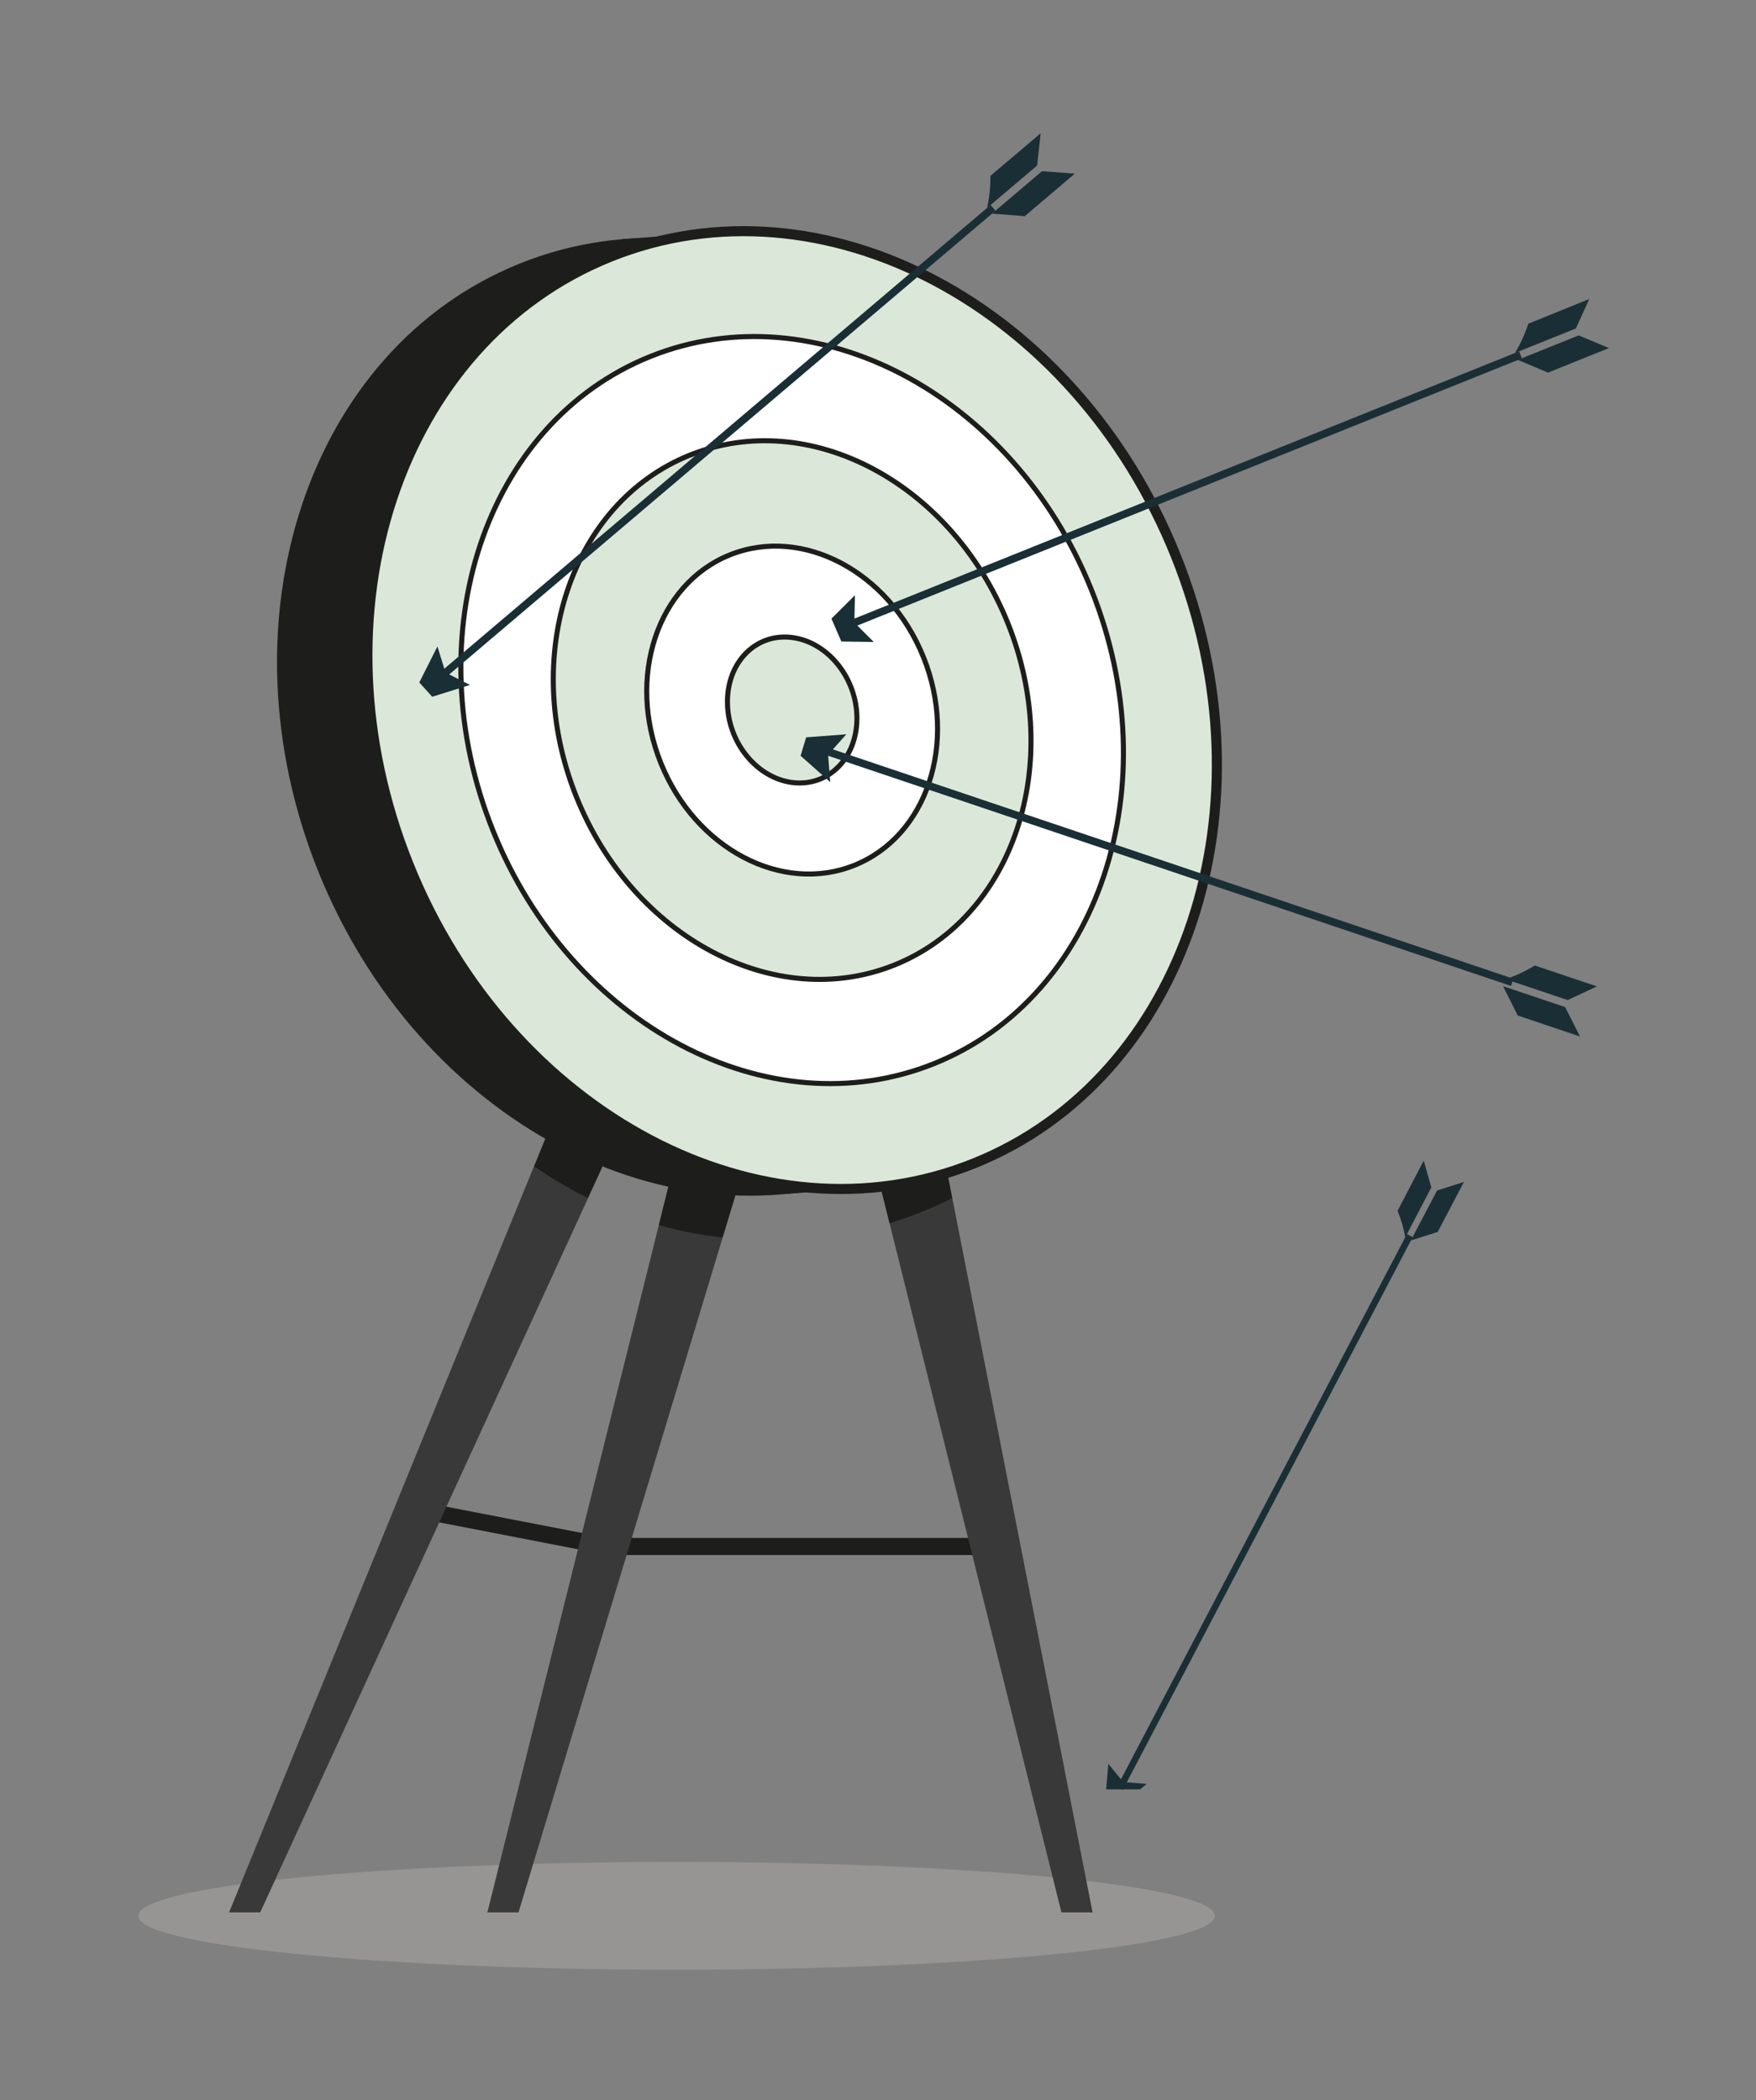 <svg xmlns="http://www.w3.org/2000/svg" width="454" height="543" viewBox="0 0 454 543" fill="none"><rect x="0" y="0" width="454" height="543" fill="#808080" stroke="none"/><path opacity="0.52" d="M174.929 509.3C251.787 509.3 314.093 503.061 314.093 495.364C314.093 487.667 251.787 481.428 174.929 481.428C98.071 481.428 35.766 487.667 35.766 495.364C35.766 503.061 98.071 509.3 174.929 509.3Z" fill="#ABAAA8"></path><path d="M257.947 397.658H153.129V402.073H257.947V397.658Z" fill="#1D1E1C"></path><path d="M157.1 402.075L105.656 392.101V387.686L157.1 397.66V402.075Z" fill="#1D1E1C"></path><path d="M274.429 494.478H282.476L238.098 268.479H218.066L274.429 494.478Z" fill="#3A3939"></path><path d="M238.098 268.479H218.066L229.997 316.289C235.56 314.582 240.972 312.415 246.177 309.812L238.098 268.479Z" fill="#1D1E1C"></path><path d="M134.055 494.478H126.008L182.381 268.479H202.412L134.055 494.478Z" fill="#3A3939"></path><path d="M182.37 268.477L170.332 316.773C175.729 318.285 181.236 319.368 186.804 320.011L202.413 268.434L182.37 268.477Z" fill="#1D1E1C"></path><path d="M67.274 494.477H59.227L156.601 256.203H176.633L67.274 494.477Z" fill="#3A3939"></path><path d="M138.102 301.584C142.519 304.642 147.155 307.37 151.974 309.745L176.698 256.203H156.601L138.102 301.584Z" fill="#1D1E1C"></path><path d="M228.491 302.53C283.274 280.503 306.617 210.177 280.63 145.453C254.643 80.729 189.166 46.117 134.384 68.144C79.601 90.171 56.258 160.496 82.245 225.22C108.232 289.944 173.709 324.557 228.491 302.53Z" fill="#1D1E1C"></path><path d="M186.341 59.943L160.938 61.843L202.619 308.742L228.033 306.853L186.341 59.943Z" fill="#1D1E1C"></path><g opacity="0.1"><path d="M228.495 302.53C283.278 280.503 306.621 210.177 280.634 145.453C254.647 80.729 189.17 46.117 134.388 68.144C79.605 90.171 56.262 160.496 82.249 225.22C108.236 289.944 173.713 324.557 228.495 302.53Z" fill="#1D1E1C"></path><path d="M186.345 59.943L160.941 61.843L202.623 308.742L228.037 306.853L186.345 59.943Z" fill="#1D1E1C"></path></g><path d="M251.855 300.794C306.637 278.767 329.98 208.441 303.993 143.717C278.006 78.993 212.529 44.38 157.747 66.407C102.965 88.434 79.621 158.76 105.608 223.484C131.596 288.208 197.072 322.821 251.855 300.794Z" fill="#DBE8D9" stroke="#1D1E1C" stroke-width="2.605" stroke-miterlimit="10"></path><path d="M241.506 275.01C284.238 257.829 302.446 202.974 282.176 152.489C261.907 102.005 210.834 75.007 168.102 92.189C125.371 109.37 107.162 164.225 127.432 214.709C147.702 265.194 198.775 292.192 241.506 275.01Z" fill="white" stroke="#1D1E1C" stroke-width="1.307" stroke-miterlimit="10"></path><path d="M231.266 249.507C262.073 237.12 275.2 197.57 260.585 161.17C245.97 124.769 209.148 105.303 178.341 117.69C147.533 130.077 134.406 169.627 149.021 206.028C163.636 242.428 200.458 261.895 231.266 249.507Z" fill="#DBE8D9" stroke="#1D1E1C" stroke-width="1.307" stroke-miterlimit="10"></path><path d="M220.914 223.726C239.67 216.184 247.662 192.105 238.765 169.944C229.867 147.783 207.449 135.932 188.692 143.474C169.936 151.015 161.944 175.094 170.841 197.255C179.739 219.416 202.157 231.267 220.914 223.726Z" fill="white" stroke="#1D1E1C" stroke-width="1.307" stroke-miterlimit="10"></path><path d="M188.078 181.526C188.078 191.878 195.629 201.205 204.906 202.338C214.183 203.472 221.594 196.002 221.551 185.65C221.507 175.297 214 165.971 204.723 164.827C195.446 163.682 188.024 171.163 188.078 181.526Z" fill="#DBE8D9" stroke="#1D1E1C" stroke-width="1.307" stroke-miterlimit="10"></path><path d="M392.754 90.846L218.512 160.906L219.24 162.719L393.482 92.659L392.754 90.846Z" fill="#1A2E35"></path><path d="M400.174 96.366L399.764 96.15L392.418 93.052L408.145 86.727L415.988 89.997L400.174 96.366Z" fill="#1A2E35"></path><path d="M410.896 77.312L407.423 84.934L391.695 91.259C393.119 88.878 394.27 86.343 395.126 83.703L410.896 77.312Z" fill="#1A2E35"></path><path d="M214.957 159.957L217.524 165.873L225.906 165.991L220.89 160.983L221.041 153.912L214.957 159.957Z" fill="#1A2E35"></path><path d="M256.107 53.001L112.914 174.568L114.177 176.058L257.371 54.491L256.107 53.001Z" fill="#1A2E35"></path><path d="M264.894 55.928L264.431 55.852L256.48 55.237L269.403 44.27L277.893 44.896L264.894 55.928Z" fill="#1A2E35"></path><path d="M269.054 34.467L268.148 42.79L255.203 53.768C255.805 51.043 256.095 48.258 256.066 45.467L269.054 34.467Z" fill="#1A2E35"></path><path d="M108.402 176.462L111.746 180.154L121.519 177.099L115.187 173.915L113.095 167.146L108.402 176.462Z" fill="#1A2E35"></path><path d="M212.898 192.939L212.273 194.795L390.665 254.928L391.29 253.072L212.898 192.939Z" fill="#1A2E35"></path><path d="M392.352 262.55L392.179 262.13L388.598 254.994L404.66 260.402L408.5 268.002L392.352 262.55Z" fill="#1A2E35"></path><path d="M412.867 255.049L405.316 258.579L389.254 253.181C391.898 252.294 394.432 251.106 396.805 249.641L412.867 255.049Z" fill="#1A2E35"></path><path d="M208.423 190.647L206.988 195.419L214.647 202.219L214.097 195.16L218.811 189.859L208.423 190.647Z" fill="#1A2E35"></path><path d="M363.749 319.087L288.785 462.035L290.275 462.818L365.239 319.87L363.749 319.087Z" fill="#1A2E35"></path><path d="M371.683 318.577L371.295 318.663L364.758 320.736L371.532 307.836L378.49 305.602L371.683 318.577Z" fill="#1A2E35"></path><path d="M368.092 300.096L370.055 307.015L363.313 319.958C362.915 317.598 362.249 315.291 361.328 313.082L368.092 300.096Z" fill="#1A2E35"></path><path d="M285.992 462.664H294.762L296.466 461.261L290.393 460.775L286.553 456.068L285.992 462.664Z" fill="#1A2E35"></path></svg>